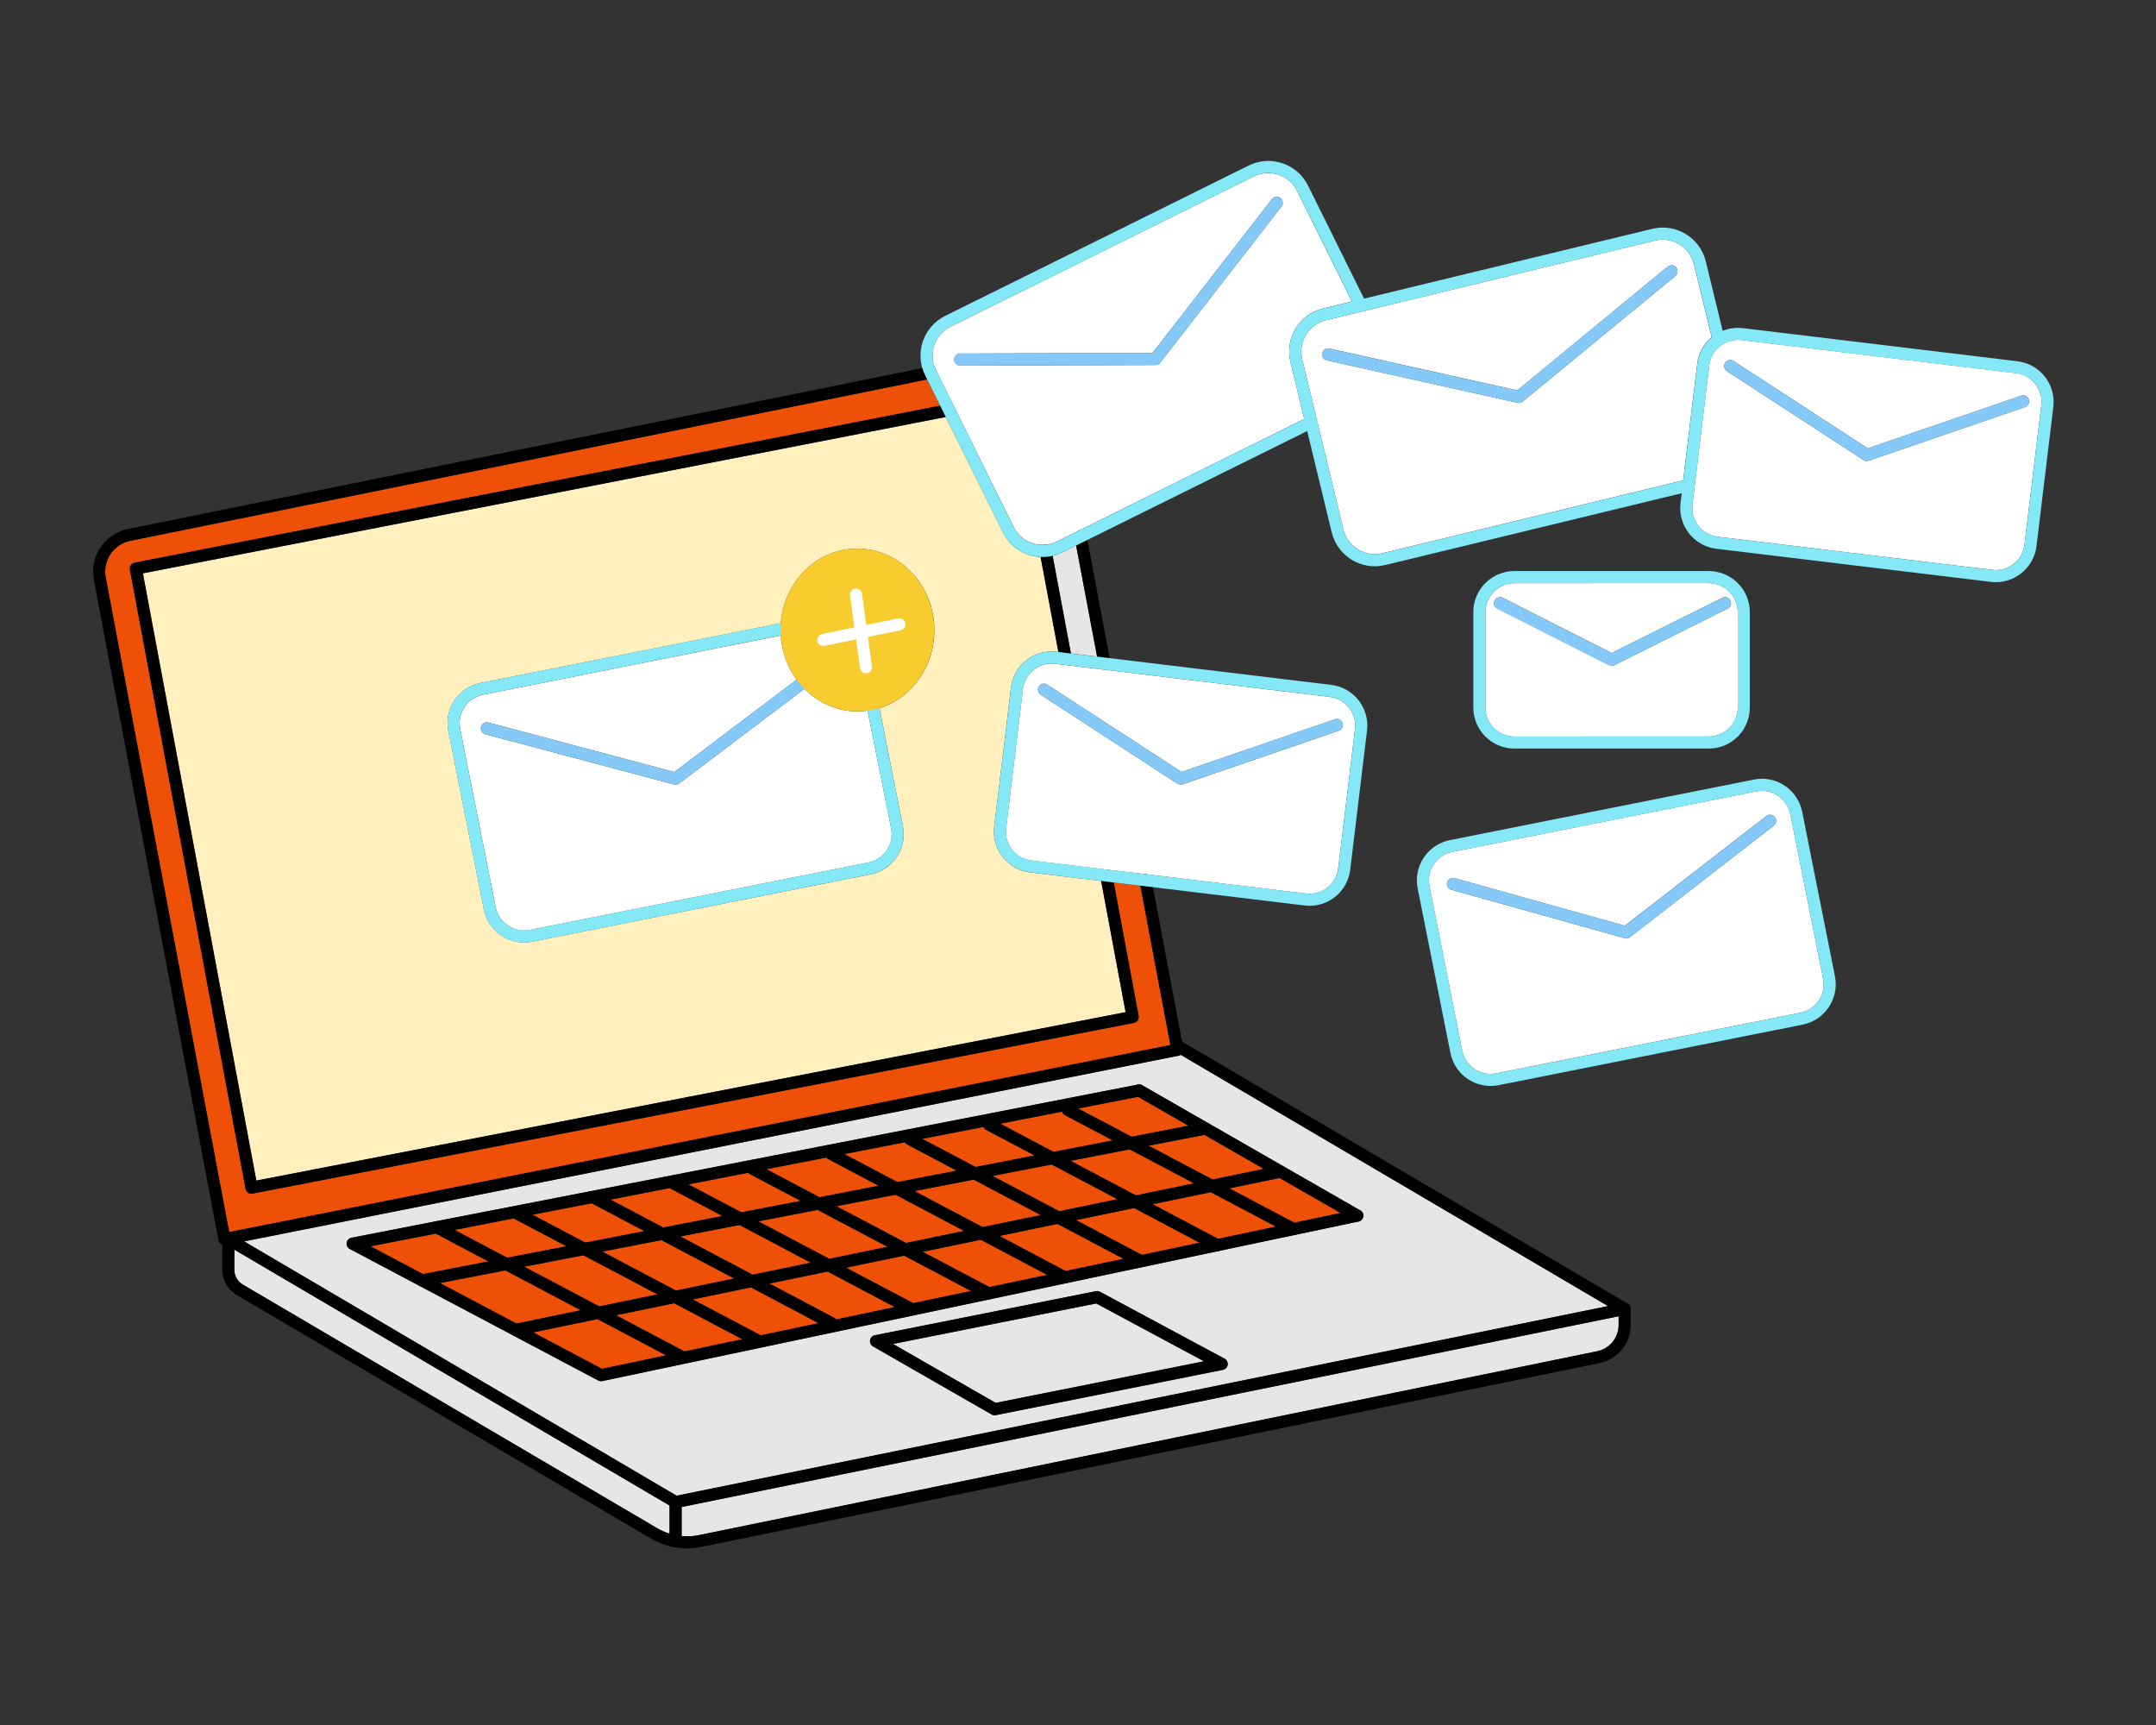 <svg xmlns="http://www.w3.org/2000/svg" enable-background="new 0 0 2500 2000" viewBox="0 0 2500 2000" id="Email"><rect x="0" y="0" width="2500" height="2000" fill="#333333" stroke="none"/><polygon fill="#ed5006" points="788.9 1433.6 872.7 1477.9 940.1 1464 857.5 1420.3" class="color999999 svgShape"></polygon><polygon fill="#ed5006" points="1069.9 1451.4 1147.3 1492.2 1214.3 1478.1 1137.3 1437.4" class="color999999 svgShape"></polygon><path fill="#ed5006" d="M981 1469.8l77.5 40.9c.1.1.2.1.3.2l67-14.1-77.5-40.9L981 1469.8zM892.2 1488.2l74.9 39.6c1 .5 1.8 1.2 2.4 2.1l68.1-14.4-77.9-41.2L892.2 1488.2z" class="color999999 svgShape"></path><polygon fill="#ed5006" points="698.4 1451.1 783.8 1496.3 851.2 1482.3 767 1437.8" class="color999999 svgShape"></polygon><polygon fill="#ed5006" points="1241.4 1345.9 1317.1 1385.9 1384.5 1372 1310 1332.6" class="color999999 svgShape"></polygon><polygon fill="#ed5006" points="969.9 1398.5 1050.5 1441.1 1117.8 1427.2 1038.5 1385.2" class="color999999 svgShape"></polygon><polygon fill="#ed5006" points="1060.4 1381 1139.4 1422.7 1206.7 1408.8 1129 1367.7" class="color999999 svgShape"></polygon><polygon fill="#ed5006" points="1336.6 1396.2 1412.4 1436.3 1479.4 1422.1 1403.9 1382.2" class="color999999 svgShape"></polygon><polygon fill="#ed5006" points="1425.5 1377.8 1500.8 1417.6 1554.4 1406.3 1483.7 1365.7" class="color999999 svgShape"></polygon><polygon fill="#ed5006" points="1247.7 1414.6 1324.1 1454.9 1391 1440.8 1315.1 1400.6" class="color999999 svgShape"></polygon><polygon fill="#ed5006" points="1158.8 1433 1235.7 1473.6 1302.6 1459.5 1226.2 1419" class="color999999 svgShape"></polygon><polygon fill="#ed5006" points="879.4 1416.1 961.6 1459.5 1029 1445.6 948 1402.8" class="color999999 svgShape"></polygon><polygon fill="#ed5006" points="607.9 1468.7 695 1514.7 762.3 1500.7 676.5 1455.4" class="color999999 svgShape"></polygon><polygon fill="#ed5006" points="1378.1 1305.2 1319.7 1271.7 1250.2 1285.2 1312.2 1317.9" class="color999999 svgShape"></polygon><path fill="#ed5006" d="M928.2 1392.3L869 1361c-.6-.3-1.2-.8-1.7-1.3l-69 13.4 61.4 32.4L928.2 1392.3zM837.7 1409.9l-60.2-31.8c-.3-.2-.7-.4-1-.6l-68.6 13.4 61.2 32.4L837.7 1409.9zM1199.8 1339.7l-56.3-29.7c-1.5-.8-2.5-2-3.1-3.4l-70.9 13.8 61.7 32.6L1199.8 1339.7z" class="color999999 svgShape"></path><polygon fill="#ed5006" points="1406 1367.5 1465.4 1355.2 1396.7 1315.8 1331.9 1328.4" class="color999999 svgShape"></polygon><path fill="#ed5006" d="M1109.2 1357.3L1052 1327c-1.2-.6-2.1-1.6-2.8-2.6l-70.1 13.7 61.6 32.5L1109.2 1357.3zM1290.3 1322.2L1235 1293c-1.7-.9-2.9-2.4-3.4-4.1l-71.7 14 61.8 32.7L1290.3 1322.2z" class="color999999 svgShape"></path><polygon fill="#ed5006" points="803.3 1506.6 882.1 1548.2 949.1 1534.1 870.6 1492.6" class="color999999 svgShape"></polygon><polygon fill="#ed5006" points="586 1472.9 510.2 1487.6 598.9 1534.6 673.4 1519.1" class="color999999 svgShape"></polygon><path fill="#ed5006" d="M747.2 1427.4l-61.2-32.3 0 0-68.5 13.3 61.1 32.3L747.2 1427.4zM714.4 1525l77.5 40.9c.5.3 1 .6 1.5 1l67.3-14.2-78.9-41.7L714.4 1525z" class="color999999 svgShape"></path><polygon fill="#ed5006" points="618.3 1544.8 698 1587.1 772.3 1571.4 692.9 1529.4" class="color999999 svgShape"></polygon><polygon fill="#ed5006" points="505.2 1430.3 429.6 1445 490.4 1477.2 566.2 1462.5" class="color999999 svgShape"></polygon><polygon fill="#ed5006" points="656.7 1444.9 595.6 1412.7 527.1 1426 588.1 1458.2" class="color999999 svgShape"></polygon><path fill="#ed5006" d="M1018.7,1374.8l-58.2-30.8c-0.9-0.5-1.7-1.2-2.3-1.9l-69.5,13.5l61.5,32.5L1018.7,1374.8z" class="color999999 svgShape"></path><path fill="#ffffff" d="M2076 943.9c-3.2-15.9-17.2-27-32.9-27-2.2 0-4.4.2-6.6.6l-352.6 70.2c-8.8 1.8-16.4 6.8-21.4 14.3s-6.8 16.4-5 25.2l38 190.8c1.8 8.8 6.8 16.4 14.3 21.4s16.4 6.8 25.2 5l352.6-70.2 0 0c8.8-1.8 16.4-6.8 21.4-14.3s6.8-16.4 5-25.2L2076 943.9zM2056.9 957.2L1890 1086.5c-1.2 1-2.8 1.5-4.3 1.5-.6 0-1.3-.1-1.9-.3l-200.8-56.1c-3.7-1-5.9-4.9-4.9-8.6 1-3.7 4.9-5.9 8.6-4.9l197.4 55.2 164.1-127.2c3.1-2.4 7.5-1.8 9.8 1.2C2060.5 950.4 2059.9 954.8 2056.9 957.2zM2337.7 432.6l-318.4-38.4c-1.4-.2-2.7-.2-4.1-.2-7.5 0-14.7 2.5-20.7 7.2-7.1 5.5-11.5 13.5-12.6 22.4L1962.5 585c-1.1 8.9 1.4 17.7 6.9 24.7 5.5 7.1 13.5 11.5 22.4 12.6l318.4 38.4c8.9 1.1 17.7-1.4 24.7-6.9 7.1-5.5 11.5-13.5 12.6-22.4L2367 470c1.1-8.9-1.4-17.7-6.9-24.7S2346.6 433.7 2337.7 432.6zM2348 472l-181 62.1c-.7.3-1.5.4-2.3.4-1.3 0-2.7-.4-3.8-1.1l-158.4-103.1c-3.2-2.1-4.2-6.4-2-9.7 2.1-3.2 6.4-4.2 9.7-2l155.6 101.2 177.8-61c3.7-1.3 7.6.7 8.9 4.3S2351.7 470.7 2348 472zM932.8 798.6L787.6 908.3c-1.2.9-2.7 1.4-4.2 1.4-.6 0-1.2-.1-1.8-.2l-218.8-58.2c-3.7-1-6-4.8-5-8.6 1-3.7 4.8-6 8.6-5l215.5 57.4L923.7 788c-10.5-14.3-17.1-31.9-18.4-51.2L560 805.5c-8.8 1.8-16.4 6.8-21.4 14.3s-6.8 16.4-5 25.2l41.2 206.8c3.6 18.2 21.3 30 39.5 26.4l392.6-78.2 0 0c8.8-1.8 16.4-6.8 21.4-14.3s6.8-16.4 5-25.2L1006 824c-3 .4-6.1.7-9.1.8C972.1 825.5 949.4 815.4 932.8 798.6zM1328.9 1013.6L1328.9 1013.6l185.5 22.4c8.9 1.1 17.7-1.4 24.7-6.9 7.1-5.5 11.5-13.5 12.6-22.4l19.5-161.4c1.1-8.9-1.4-17.7-6.9-24.7s-13.5-11.5-22.4-12.6l-318.4-38.4c-1.4-.2-2.7-.2-4.1-.2-7.5 0-14.7 2.5-20.7 7.2-7.1 5.5-11.5 13.5-12.6 22.4l-19.5 161.4c-1.1 8.9 1.4 17.7 6.9 24.7 5.5 7.1 13.5 11.5 22.4 12.6l87.5 10.6c0 0 0 0 .1 0L1328.9 1013.6zM1204.7 795.8c2.1-3.2 6.4-4.2 9.7-2L1370 895l177.8-61c3.7-1.3 7.6.7 8.9 4.3 1.3 3.7-.7 7.6-4.3 8.9l-181 62.1c-.7.3-1.5.4-2.3.4-1.3 0-2.7-.4-3.8-1.1l-158.4-103.1C1203.5 803.4 1202.6 799.1 1204.7 795.8zM1981.5 853.9c18.5 0 33.6-15.1 33.6-33.6V709.7c0-18.5-15.1-33.6-33.6-33.6H1756c-18.5 0-33.6 15.1-33.6 33.6v110.7c0 18.5 15.1 33.6 33.6 33.6L1981.5 853.9 1981.5 853.9zM1733.1 696.2c1.7-3.4 6-4.8 9.4-3.1l126.3 64 128.3-64c3.5-1.7 7.7-.3 9.4 3.1 1.7 3.5.3 7.7-3.1 9.4L1872 771.2c-1 .5-2.1.7-3.1.7-1.1 0-2.2-.3-3.2-.8l-129.4-65.6C1732.7 703.9 1731.3 699.7 1733.1 696.2z" class="colorffffff svgShape"></path><polygon fill="#ed5006" points="1150.9 1363.4 1228.3 1404.3 1295.6 1390.4 1219.5 1350.1" class="color999999 svgShape"></polygon><path fill="#ffffff" d="M1454,204.5l-351.9,174.3c-8.9,4.4-15.6,12.1-18.8,21.5c-3.2,9.5-2.5,19.6,1.9,28.5l90.2,182.1
		c9.1,18.5,31.6,26,50.1,16.9l286.8-142.1l-16-66.1c-6.7-27.5,10.3-55.4,37.8-62l33.4-8.1L1504,221.3
		C1495,202.9,1472.5,195.4,1454,204.5z M1485.9,239.4l-140.6,181.1c-1.3,1.7-3.4,2.7-5.5,2.7l-226.4,0.7l0,0c-3.9,0-7-3.1-7-7
		s3.1-7,7-7l223-0.7l138.5-178.4c2.4-3.1,6.8-3.6,9.8-1.2C1487.7,232,1488.3,236.4,1485.9,239.4z" class="colorffffff svgShape"></path><path fill="#e6e6e6" d="M790.4 1781c6.6.6 13.4.3 20-1.1L1852 1566.7c14.4-3 24.9-15.8 24.9-30.5v-10.1L790.4 1747.3V1781zM1272.1 761.2l-24.3-128.7-16.1 8c-3.6 1.8-7.3 3.1-11.1 4l21.1 113.1L1272.1 761.2z" class="colore6e6e6 svgShape"></path><path fill="#ed5006" d="M122.6,669.5l143.1,759l1091.4-216.8l-34.8-184.8l-30.9-3.7l28.9,154.6c0.7,3.8-1.8,7.4-5.5,8.2L292.9,1383.9
		c-0.4,0.1-0.9,0.1-1.3,0.1c-1.4,0-2.8-0.4-3.9-1.2c-1.5-1-2.6-2.7-2.9-4.5L150.6,660.5c-0.7-3.8,1.8-7.4,5.5-8.2l934-181.9
		l-15.1-30.5L151.3,627C131.8,630.9,118.9,649.9,122.6,669.5z" class="color999999 svgShape"></path><polygon fill="#e6e6e6" points="1035.5 1558.2 1154.5 1626.5 1396.1 1578.3 1271.1 1511.2" class="colore6e6e6 svgShape"></polygon><path fill="#ffffff" d="M1919.2,278.9l-381.7,92.4c-20,4.9-32.4,25.1-27.5,45.1l47.8,197.5c4.8,20,25.1,32.4,45.1,27.5l348.8-84.5
		l16.3-135.2c1.5-12.1,7.4-23,16.7-30.8l-20.5-84.6C1959.4,286.4,1939.2,274,1919.2,278.9z M1942.6,320l-177.1,145.6
		c-1.3,1-2.8,1.6-4.4,1.6c-0.5,0-1-0.1-1.5-0.2l-221-49.2c-3.8-0.8-6.2-4.6-5.3-8.4c0.8-3.8,4.6-6.1,8.4-5.3l217.7,48.5l174.4-143.5
		c3-2.5,7.4-2,9.9,1C1946,313.1,1945.5,317.5,1942.6,320z" class="colorffffff svgShape"></path><path fill="#e6e6e6" d="M1864.6,1514.3L1369.1,1223c-0.7,0.5-1.5,0.8-2.4,1L283,1439.3l501.6,294.9L1864.6,1514.3z M1423.5,1582.4
		c-0.4,2.9-2.7,5.3-5.6,5.8l-263.2,52.5c-0.5,0.1-0.9,0.1-1.4,0.1c-1.2,0-2.4-0.3-3.5-0.9l-137.5-78.9c-2.5-1.5-3.9-4.3-3.4-7.2
		c0.5-2.9,2.7-5.2,5.5-5.7l256.4-51.1c1.6-0.3,3.2-0.1,4.7,0.7l144.4,77.5C1422.5,1576.6,1423.9,1579.5,1423.5,1582.4z M697,1601.4
		c-1.1,0-2.3-0.3-3.3-0.8l-288.1-152.5c-2.6-1.4-4.1-4.3-3.6-7.2c0.4-2.9,2.7-5.3,5.6-5.8l97.4-19l0,0l814.7-158.6h0.1
		c0.1,0,0.2,0,0.4-0.1c0.1,0,0.2,0,0.3,0c0.1,0,0.2,0,0.3,0c0.1,0,0.3,0,0.4,0s0.1,0,0.2,0c0.2,0,0.3,0,0.5,0h0.1
		c0.2,0,0.4,0.1,0.6,0.1h0.1c0.2,0,0.4,0.1,0.6,0.2h0.1c0.2,0.1,0.4,0.1,0.5,0.2c0,0,0.1,0,0.1,0.1c0.2,0.1,0.3,0.2,0.5,0.3l0,0
		l252.8,145.1l0.1,0.1c0.1,0.1,0.2,0.1,0.4,0.2c0.1,0.1,0.2,0.1,0.2,0.2c0.1,0.1,0.2,0.2,0.3,0.2c0.1,0.1,0.2,0.1,0.2,0.2
		c0.1,0.1,0.2,0.2,0.3,0.3c0.1,0.1,0.2,0.2,0.2,0.2c0.1,0.1,0.2,0.2,0.2,0.3c0.1,0.1,0.1,0.2,0.2,0.2c0.1,0.1,0.1,0.2,0.2,0.3
		c0.1,0.1,0.1,0.2,0.2,0.3c0.1,0.1,0.1,0.2,0.2,0.3c0,0.1,0.1,0.2,0.1,0.3c0.1,0.1,0.1,0.2,0.2,0.3c0,0.1,0.1,0.2,0.1,0.3
		c0,0.1,0.1,0.2,0.1,0.3c0,0.1,0.1,0.2,0.1,0.3c0,0.1,0,0.1,0.1,0.2v0.1c0,0.1,0,0.2,0.1,0.4c0,0.1,0,0.2,0,0.3c0,0.1,0,0.2,0,0.3
		c0,0.1,0,0.2,0,0.4c0,0.1,0,0.2,0,0.3c0,0.1,0,0.2,0,0.4c0,0.1,0,0.2,0,0.3c0,0.1,0,0.2-0.1,0.4c0,0.1,0,0.2-0.1,0.3
		c0,0.1-0.1,0.2-0.1,0.4c0,0.1-0.1,0.2-0.1,0.3c0,0.1-0.1,0.2-0.1,0.3c0,0.1-0.1,0.2-0.1,0.3c-0.1,0.1-0.1,0.2-0.2,0.3
		c0,0,0,0.1-0.1,0.1c0,0,0,0.1-0.1,0.1c-0.1,0.2-0.2,0.4-0.4,0.6l-0.1,0.1c-0.2,0.2-0.4,0.4-0.5,0.6c-0.1,0.1-0.1,0.1-0.2,0.2
		c-0.2,0.1-0.3,0.3-0.5,0.4c-0.1,0-0.1,0.1-0.2,0.1c-0.2,0.2-0.4,0.3-0.6,0.4l0,0c-0.2,0.1-0.5,0.3-0.8,0.4c-0.1,0-0.1,0-0.2,0.1
		c-0.2,0.1-0.4,0.1-0.6,0.2c-0.1,0-0.2,0-0.2,0.1c-0.1,0-0.1,0-0.2,0.1l-876.8,185C697.9,1601.4,697.5,1601.4,697,1601.4z" class="colore6e6e6 svgShape"></path><path fill="#fff0bd" d="M297.2,1368.8l1008-195.3l-28.4-152.1l-82.5-9.9c-12.6-1.5-23.9-7.9-31.7-17.9c-7.8-10-11.3-22.4-9.8-35.1
		l19.5-161.4c1.5-12.6,7.9-23.9,17.9-31.7s22.4-11.3,35.1-9.8l2,0.2l-20.6-110c-18.1-0.8-35.2-11.2-43.7-28.5l-66.3-133.8
		l-931,181.2L297.2,1368.8z M527,812c7.1-10.6,17.8-17.8,30.3-20.2l348.1-69.3c3.6-47.3,40.3-85.1,86.2-86.4
		c49.2-1.4,90.3,39.7,91.8,91.8c1.2,43.7-25.8,81.3-63.6,93.1l27.2,136.8c2.5,12.5,0,25.1-7.1,35.7c-7.1,10.6-17.8,17.8-30.3,20.2
		L617,1091.8c-3.1,0.6-6.2,0.9-9.3,0.9c-22.2,0-42.1-15.7-46.6-38.3l-41.2-206.8C517.4,835.2,519.9,822.5,527,812z" class="colorbde9ff svgShape"></path><path fill="#e6e6e6" d="M271.8,1448.9v23.3c0,7,3.8,13.6,9.8,17.2L762,1771.8c4.6,2.7,9.4,4.8,14.4,6.4v-32.7L271.8,1448.9z" class="colore6e6e6 svgShape"></path><path fill="none" stroke="#000000" stroke-linecap="round" stroke-linejoin="round" stroke-miterlimit="10" stroke-width="14" d="M1328.2,1020.5l37.1,196.6L260.2,1436.7L115.7,670.8c-4.4-23.4,10.9-46,34.2-50.7L1079,432" class="colorStroke000000 svgStroke"></path><line x1="1253" x2="1280.7" y1="622.1" y2="768.8" fill="none" stroke="#000000" stroke-linecap="round" stroke-linejoin="round" stroke-miterlimit="10" stroke-width="14" class="colorStroke000000 svgStroke"></line><path fill="none" stroke="#000000" stroke-linecap="round" stroke-linejoin="round" stroke-miterlimit="10" stroke-width="14" d="M1883.9,1517.5v18.7c0,18.1-12.7,33.7-30.5,37.3L811.8,1786.7c-18.3,3.7-37.3,0.6-53.4-8.9L278,1495.4
				c-8.2-4.8-13.3-13.7-13.3-23.2v-35.6l518.6,304.9L1883.9,1517.5l-518.6-304.9" class="colorStroke000000 svgStroke"></path><line x1="783.4" x2="783.4" y1="1782.4" y2="1741.6" fill="none" stroke="#000000" stroke-linecap="round" stroke-linejoin="round" stroke-miterlimit="10" stroke-width="14" class="colorStroke000000 svgStroke"></line><line x1="1235.8" x2="1212.4" y1="763.5" y2="638.7" fill="none" stroke="#000000" stroke-linecap="round" stroke-linejoin="round" stroke-miterlimit="10" stroke-width="14" class="colorStroke000000 svgStroke"></line><polyline fill="none" stroke="#000" stroke-linecap="round" stroke-linejoin="round" stroke-miterlimit="10" stroke-width="14" points="1098.4 475.9 157.5 659.2 291.6 1377 1313.4 1179.1 1282.8 1015"></polyline><polyline fill="none" stroke="#000" stroke-linecap="round" stroke-linejoin="round" stroke-miterlimit="10" stroke-width="14" points="1320.9 1264.3 408.9 1441.9 697 1594.4 1573.8 1409.4"></polyline><line x1="506.3" x2="788.6" y1="1422.9" y2="1572.1" fill="none" stroke="#000000" stroke-linecap="round" stroke-linejoin="round" stroke-miterlimit="10" stroke-width="14" class="colorStroke000000 svgStroke"></line><line x1="597.8" x2="880.1" y1="1405.9" y2="1555.1" fill="none" stroke="#000000" stroke-linecap="round" stroke-linejoin="round" stroke-miterlimit="10" stroke-width="14" class="colorStroke000000 svgStroke"></line><line x1="689.3" x2="963.8" y1="1388.9" y2="1533.9" fill="none" stroke="#000000" stroke-linecap="round" stroke-linejoin="round" stroke-miterlimit="10" stroke-width="14" class="colorStroke000000 svgStroke"></line><line x1="780.8" x2="1055.3" y1="1371.9" y2="1516.9" fill="none" stroke="#000000" stroke-linecap="round" stroke-linejoin="round" stroke-miterlimit="10" stroke-width="14" class="colorStroke000000 svgStroke"></line><line x1="872.3" x2="1146.2" y1="1354.8" y2="1499.6" fill="none" stroke="#000000" stroke-linecap="round" stroke-linejoin="round" stroke-miterlimit="10" stroke-width="14" class="colorStroke000000 svgStroke"></line><line x1="963.8" x2="1234.6" y1="1337.8" y2="1481" fill="none" stroke="#000000" stroke-linecap="round" stroke-linejoin="round" stroke-miterlimit="10" stroke-width="14" class="colorStroke000000 svgStroke"></line><line x1="1055.3" x2="1323" y1="1320.8" y2="1462.3" fill="none" stroke="#000000" stroke-linecap="round" stroke-linejoin="round" stroke-miterlimit="10" stroke-width="14" class="colorStroke000000 svgStroke"></line><line x1="1146.7" x2="1411.4" y1="1303.8" y2="1443.7" fill="none" stroke="#000000" stroke-linecap="round" stroke-linejoin="round" stroke-miterlimit="10" stroke-width="14" class="colorStroke000000 svgStroke"></line><line x1="1238.2" x2="1499.8" y1="1286.8" y2="1425" fill="none" stroke="#000000" stroke-linecap="round" stroke-linejoin="round" stroke-miterlimit="10" stroke-width="14" class="colorStroke000000 svgStroke"></line><line x1="1320.9" x2="1573.8" y1="1264.3" y2="1409.4" fill="none" stroke="#000000" stroke-linecap="round" stroke-linejoin="round" stroke-miterlimit="10" stroke-width="14" class="colorStroke000000 svgStroke"></line><line x1="489.3" x2="1397.9" y1="1484.5" y2="1308.4" fill="none" stroke="#000000" stroke-linecap="round" stroke-linejoin="round" stroke-miterlimit="10" stroke-width="14" class="colorStroke000000 svgStroke"></line><line x1="597.8" x2="1484.8" y1="1541.9" y2="1358.4" fill="none" stroke="#000000" stroke-linecap="round" stroke-linejoin="round" stroke-miterlimit="10" stroke-width="14" class="colorStroke000000 svgStroke"></line><polygon fill="none" stroke="#000000" stroke-linecap="round" stroke-linejoin="round" stroke-miterlimit="10" stroke-width="14" points="1015.8 1555 1153.3 1633.9 1416.6 1581.4 1272.2 1503.9" class="colorStroke000000 svgStroke"></polygon><g fill="#006e7f" class="color000000 svgShape"><path fill="none" stroke="#84e8f7" stroke-linecap="round" stroke-linejoin="round" stroke-miterlimit="10" stroke-width="14" d="M1008.2,1006.8L615.6,1085c-22,4.4-43.3-9.9-47.7-31.9l-41.2-206.8c-4.4-22,9.9-43.3,31.9-47.7l392.6-78.2
			c22-4.4,43.3,9.9,47.7,31.9l41.2,206.8C1044.5,981.1,1030.2,1002.4,1008.2,1006.8z" class="colorStroke84c9f7 svgStroke"></path><polyline fill="none" stroke="#84c9f7" stroke-linecap="round" stroke-linejoin="round" stroke-miterlimit="10" stroke-width="14" points="564.6 844.5 783.4 902.7 966.3 764.5"></polyline></g><g fill="#006e7f" class="color000000 svgShape"><path fill="none" stroke="#84e8f7" stroke-linecap="round" stroke-linejoin="round" stroke-miterlimit="10" stroke-width="14" d="M1520.5,489.6l-291.9,144.6c-22,10.9-48.6,1.9-59.5-20.1L1079,432c-10.9-22-1.9-48.6,20.1-59.5L1451,198.2
			c22-10.9,48.6-1.9,59.5,20.1l66.2,133.6" class="colorStroke84c9f7 svgStroke"></path><polyline fill="none" stroke="#84c9f7" stroke-linecap="round" stroke-linejoin="round" stroke-miterlimit="10" stroke-width="14" points="1113.3 416.9 1339.8 416.2 1480.4 235.1"></polyline></g><g fill="#006e7f" class="color000000 svgShape"><path fill="none" stroke="#84e8f7" stroke-linecap="round" stroke-linejoin="round" stroke-miterlimit="10" stroke-width="14" d="M1958.1,562.7l-353.5,85.6c-23.8,5.8-47.8-8.9-53.6-32.7l-47.8-197.5c-5.8-23.8,8.9-47.8,32.7-53.6
			l381.7-92.4c23.8-5.8,47.8,8.9,53.6,32.7l21.5,88.6" class="colorStroke84c9f7 svgStroke"></path><polyline fill="none" stroke="#84c9f7" stroke-linecap="round" stroke-linejoin="round" stroke-miterlimit="10" stroke-width="14" points="1540 411 1761 460.2 1938.1 314.6"></polyline></g><g fill="#006e7f" class="color000000 svgShape"><path fill="none" stroke="#84e8f7" stroke-linecap="round" stroke-linejoin="round" stroke-miterlimit="10" stroke-width="14" d="M1513.6,1042.9l-318.4-38.4c-22.2-2.7-38.1-22.9-35.4-45.1l19.5-161.4c2.7-22.2,22.9-38.1,45.1-35.4
			l318.4,38.4c22.2,2.7,38.1,22.9,35.4,45.1l-19.5,161.4C1556.1,1029.7,1535.9,1045.6,1513.6,1042.9z" class="colorStroke84c9f7 svgStroke"></path><polyline fill="none" stroke="#84c9f7" stroke-linecap="round" stroke-linejoin="round" stroke-miterlimit="10" stroke-width="14" points="1210.6 799.6 1369 902.7 1550 840.6"></polyline></g><g fill="#006e7f" class="color000000 svgShape"><path fill="none" stroke="#84e8f7" stroke-linecap="round" stroke-linejoin="round" stroke-miterlimit="10" stroke-width="14" d="M2309.4,667.7L1991,629.3c-22.2-2.7-38.1-22.9-35.4-45.1l19.5-161.4c2.7-22.2,22.9-38.1,45.1-35.4l318.4,38.4
			c22.2,2.7,38.1,22.9,35.4,45.1l-19.5,161.4C2351.8,654.5,2331.6,670.4,2309.4,667.7z" class="colorStroke84c9f7 svgStroke"></path><polyline fill="none" stroke="#84c9f7" stroke-linecap="round" stroke-linejoin="round" stroke-miterlimit="10" stroke-width="14" points="2006.3 424.4 2164.7 527.5 2345.8 465.4"></polyline></g><g fill="#006e7f" class="color000000 svgShape"><path fill="none" stroke="#84e8f7" stroke-linecap="round" stroke-linejoin="round" stroke-miterlimit="10" stroke-width="14" d="M2089,1181.1l-352.6,70.2c-22,4.4-43.3-9.9-47.7-31.9l-38-190.8c-4.4-22,9.9-43.3,31.9-47.7l352.6-70.2
			c22-4.4,43.3,9.9,47.7,31.9l38,190.8C2125.2,1155.3,2110.9,1176.7,2089,1181.1z" class="colorStroke84c9f7 svgStroke"></path><polyline fill="none" stroke="#84c9f7" stroke-linecap="round" stroke-linejoin="round" stroke-miterlimit="10" stroke-width="14" points="1684.9 1024.8 1885.8 1081 2052.6 951.6"></polyline></g><g fill="#006e7f" class="color000000 svgShape"><path fill="none" stroke="#84e8f7" stroke-linecap="round" stroke-linejoin="round" stroke-miterlimit="10" stroke-width="14" d="M1981.5,860.9H1756c-22.4,0-40.6-18.2-40.6-40.6V709.7c0-22.4,18.2-40.6,40.6-40.6h225.4
			c22.4,0,40.6,18.2,40.6,40.6v110.7C2022,842.7,2003.9,860.9,1981.5,860.9z" class="colorStroke84c9f7 svgStroke"></path><polyline fill="none" stroke="#84c9f7" stroke-linecap="round" stroke-linejoin="round" stroke-miterlimit="10" stroke-width="14" points="1739.3 699.4 1868.8 765 2000.2 699.4"></polyline></g><ellipse cx="994.2" cy="730.4" fill="#f8cb2e" rx="89.1" ry="94.4" transform="rotate(-1.6 994.245 730.305) scale(1)" class="colorff7b7b svgShape"></ellipse><g fill="#006e7f" class="color000000 svgShape"><line x1="954.8" x2="1042.9" y1="741.9" y2="723.9" fill="none" stroke="#ffffff" stroke-linecap="round" stroke-linejoin="round" stroke-miterlimit="10" stroke-width="14" class="colorStrokeffffff svgStroke"></line><line x1="992.6" x2="1004.1" y1="689.4" y2="773.6" fill="none" stroke="#ffffff" stroke-linecap="round" stroke-linejoin="round" stroke-miterlimit="10" stroke-width="14" class="colorStrokeffffff svgStroke"></line></g></svg>